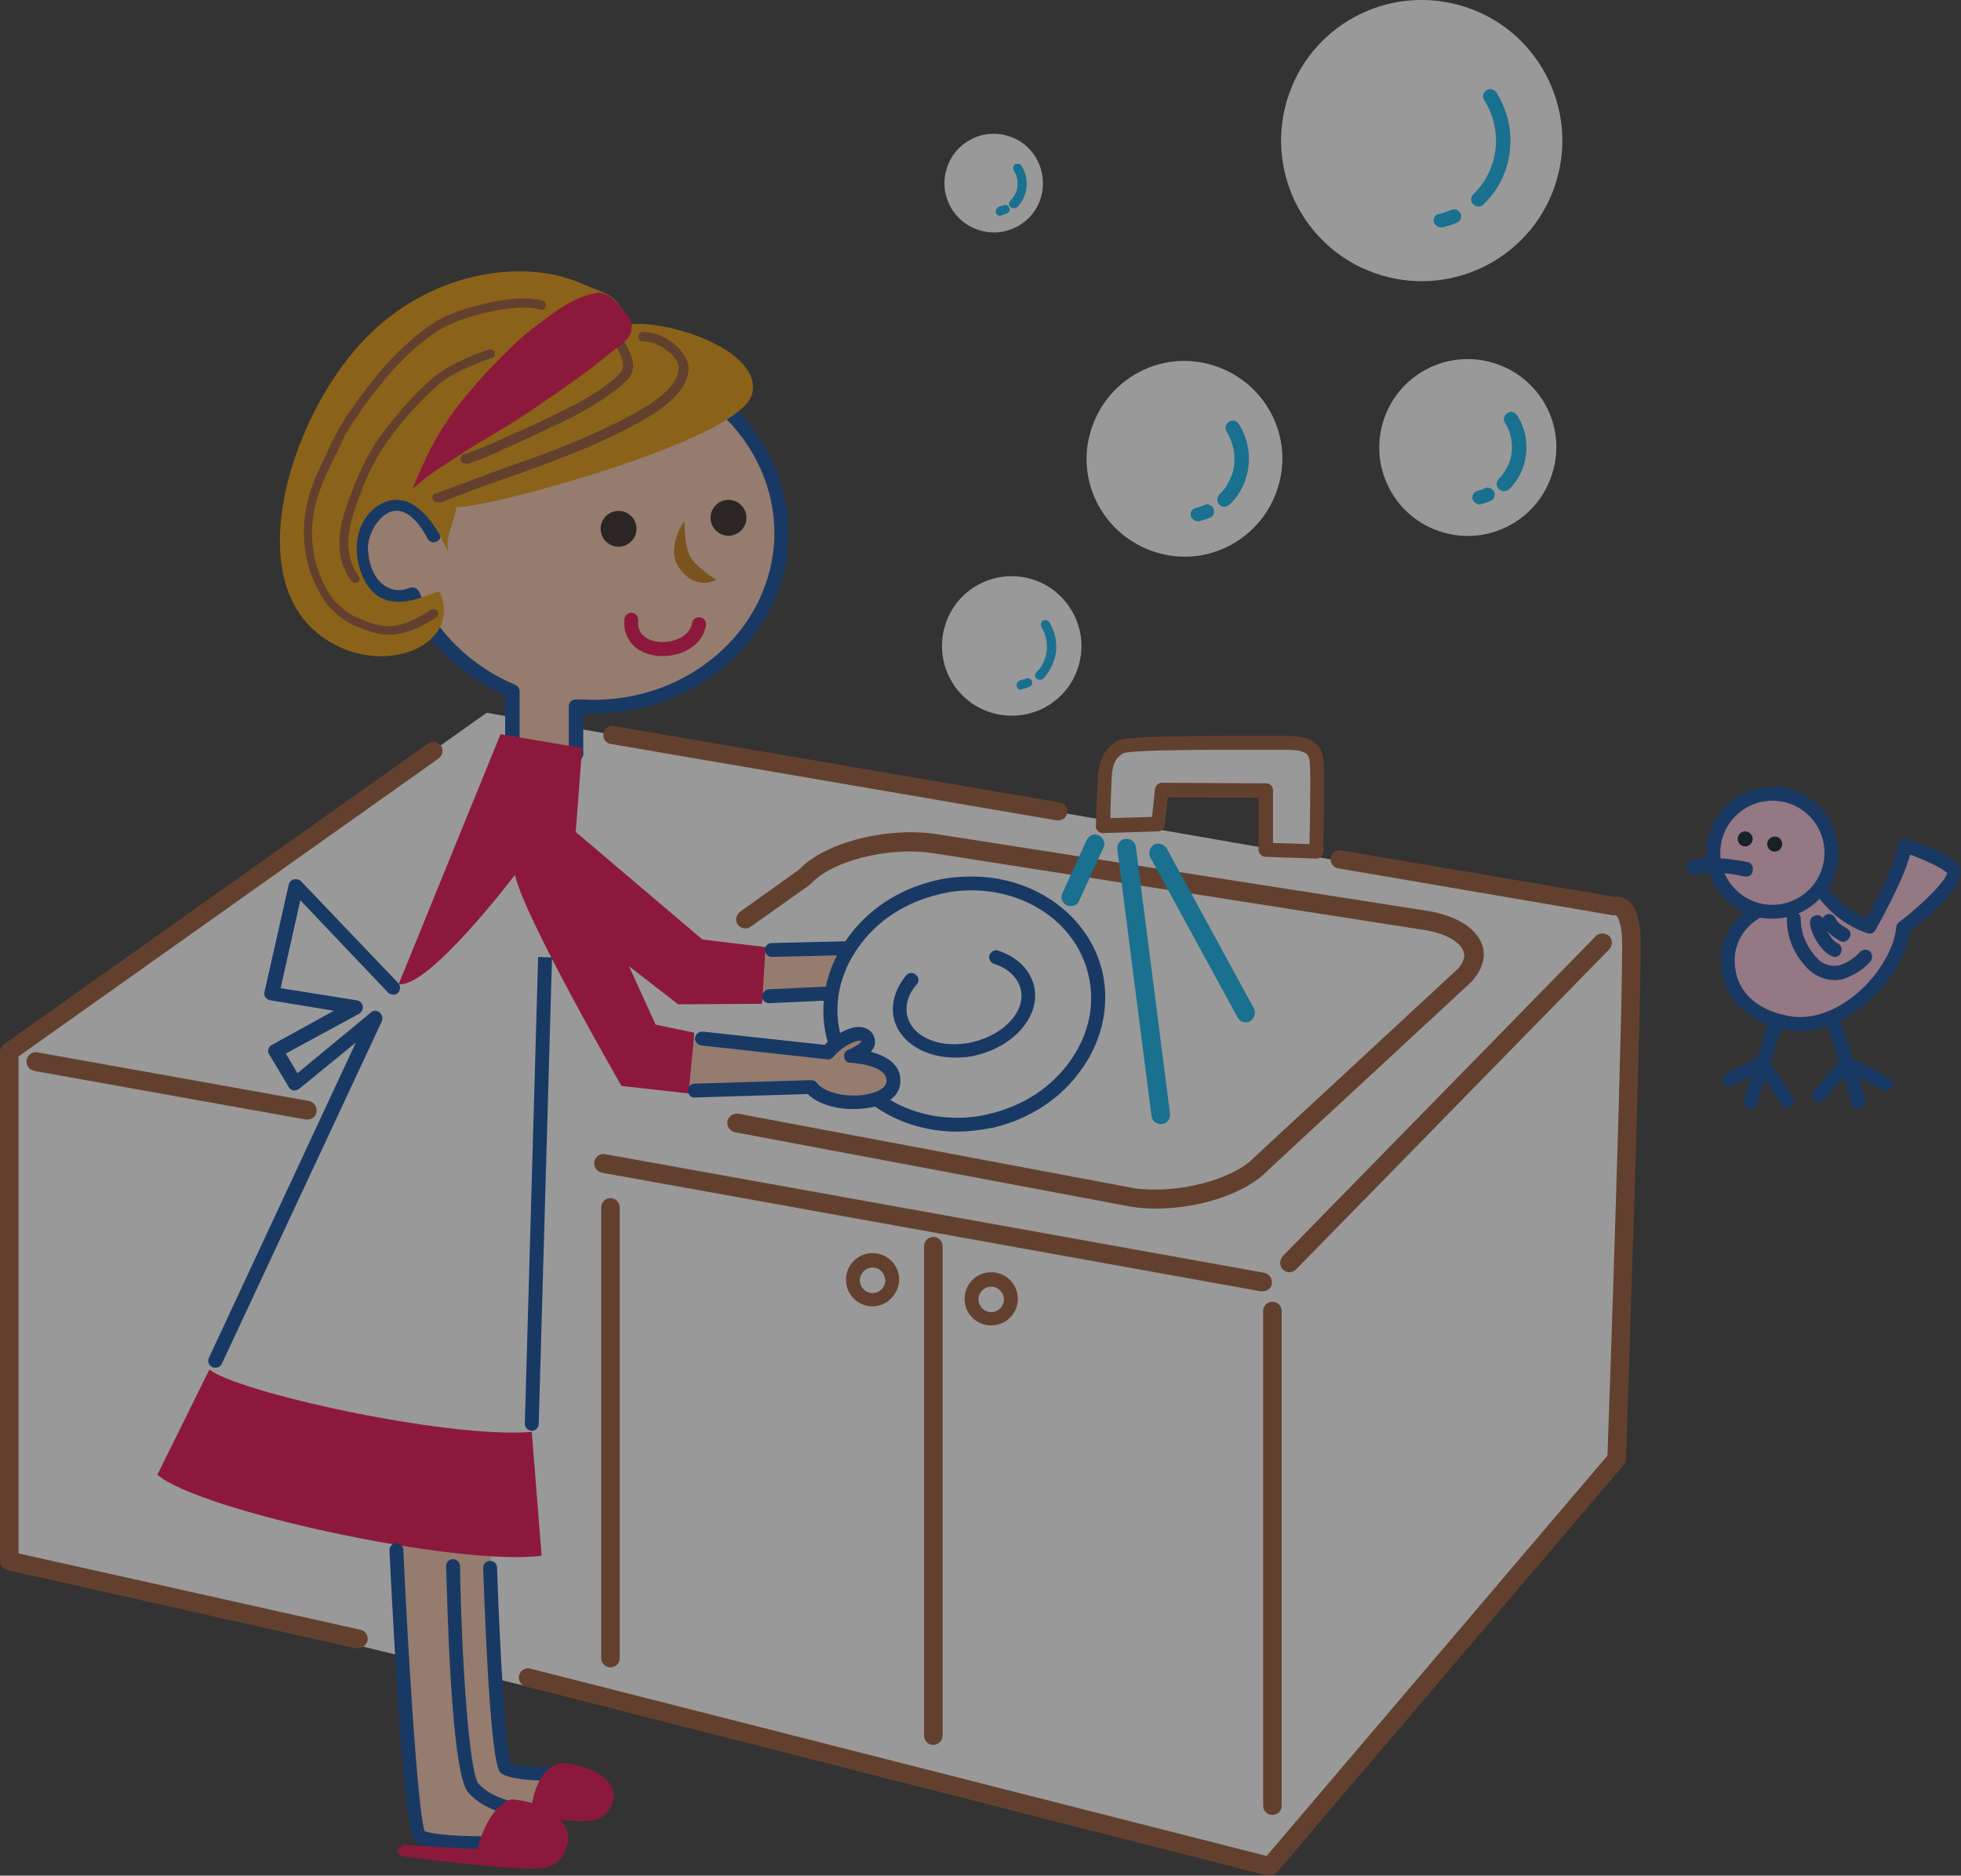 <?xml version="1.0" encoding="utf-8"?>
<!-- Generator: Adobe Illustrator 26.0.2, SVG Export Plug-In . SVG Version: 6.00 Build 0)  -->
<svg version="1.1" id="レイヤー_1" xmlns="http://www.w3.org/2000/svg" xmlns:xlink="http://www.w3.org/1999/xlink" x="0px"
	 y="0px" viewBox="0 0 338.9 324.2" style="enable-background:new 0 0 338.9 324.2;" xml:space="preserve">
<rect x="0" y="0" width="338.9" height="324.2" fill="#333333" stroke="none"/>
<style type="text/css">
	.st0{opacity:0.5;}
	.st1{fill:#004097;}
	.st2{fill:#F5BED6;}
	.st3{fill:#00101D;}
	.st4{fill:#FFFFFF;}
	.st5{fill:#F7C5AB;}
	.st6{fill:#E29200;}
	.st7{fill:#E50044;}
	.st8{fill:none;stroke:#D08021;stroke-width:0.4;stroke-linecap:round;stroke-linejoin:round;}
	.st9{fill:#C2740C;}
	.st10{fill:#231815;}
	.st11{fill:#934D2A;}
	.st12{fill:none;stroke:#934D2A;stroke-width:0.534;stroke-linecap:round;stroke-linejoin:round;}
	.st13{fill:#00AEEB;}
</style>
<g class="st0">
	<g>
		<path class="st1" d="M302.6,191.6c-0.1,0-0.2,0-0.4-0.1c-0.6-0.2-1-0.9-0.8-1.5l4.5-14.1c0.2-0.6,0.9-1,1.5-0.8
			c0.6,0.2,1,0.9,0.8,1.5l-4.5,14.1C303.6,191.3,303.1,191.6,302.6,191.6z"/>
		<path class="st1" d="M308.8,191.5c-0.4,0-0.8-0.2-1-0.6l-3.6-5.6l-4.7,2.3c-0.6,0.3-1.3,0.1-1.6-0.5c-0.3-0.6-0.1-1.3,0.5-1.6
			l5.7-2.8c0.5-0.3,1.2-0.1,1.5,0.4l4.2,6.5c0.4,0.6,0.2,1.3-0.4,1.7C309.2,191.5,309,191.5,308.8,191.5z"/>
		<path class="st1" d="M321.1,191.7c-0.6,0-1.1-0.5-1.2-1.1c-0.2-2-3.3-10.9-4.4-14.2c-0.2-0.6,0.1-1.3,0.7-1.5
			c0.6-0.2,1.3,0.1,1.5,0.7c0.4,1.2,4.3,12,4.6,14.7c0.1,0.7-0.4,1.3-1.1,1.3C321.2,191.7,321.2,191.7,321.1,191.7z"/>
		<path class="st1" d="M314.4,190.5c-0.3,0-0.6-0.1-0.8-0.3c-0.5-0.4-0.5-1.2-0.1-1.7l4.8-5.4c0.4-0.4,1-0.5,1.5-0.3l6.7,3.5
			c0.6,0.3,0.8,1,0.5,1.6c-0.3,0.6-1,0.8-1.6,0.5l-5.9-3.1l-4.2,4.7C315.1,190.3,314.7,190.5,314.4,190.5z"/>
		<g>
			<path class="st2" d="M329.2,146.1c-0.4,4.1-6.2,14.1-6.2,14.1c-1.5-0.5-5.3-2-8.7-6.8l-6,1l-0.1,2c-5.4,0.2-9.9,4.6-9.7,10
				c0.3,8.4,8.8,10.1,9,10.2c10.3,2.9,20.7-8.4,21.3-16.1c0,0,9-6.8,8.8-9.7C337.6,149,329.2,146.1,329.2,146.1z"/>
			<path class="st1" d="M311,178.2C311,178.2,311,178.2,311,178.2c-1.3,0-2.5-0.2-3.7-0.5c-4.4-1-9.6-4.6-9.9-11.3
				c-0.2-5.6,4.1-10.4,9.7-11.2l0-0.9c0-0.6,0.4-1,1-1.1l6-1c0.5-0.1,0.9,0.1,1.2,0.5c2,2.9,4.4,4.9,7.2,6c1.8-3.2,5.2-9.8,5.5-12.7
				c0-0.4,0.2-0.7,0.5-0.9c0.3-0.2,0.7-0.2,1-0.1c9.2,3.2,9.3,5,9.3,5.7c0.2,3.1-6.3,8.4-8.8,10.4C329,168.7,320.1,178.2,311,178.2z
				 M309.5,155.3l0,1c0,0.6-0.5,1.1-1.2,1.2c-4.9,0.2-8.7,4.1-8.5,8.8c0.2,6.9,6.7,8.7,8,9c1.1,0.3,2.1,0.5,3.2,0.5
				c8.6,0,16.2-9.4,16.7-15.5c0-0.3,0.2-0.7,0.5-0.9c4.3-3.3,8.1-7.2,8.3-8.5c-0.6-0.7-3.3-2-6.4-3.2c-1.2,4.7-5.8,12.7-6,13.1
				c-0.3,0.5-0.9,0.7-1.4,0.5c-4.2-1.4-7.1-4.3-8.8-6.7L309.5,155.3z"/>
		</g>
		<g>
			<path class="st2" d="M316.5,147.4c0,5.6-4.6,10.2-10.2,10.2c-5.6,0-10.2-4.6-10.2-10.2c0-5.6,4.6-10.2,10.2-10.2
				C311.9,137.2,316.5,141.8,316.5,147.4z"/>
			<path class="st1" d="M306.3,158.8c-6.3,0-11.4-5.1-11.4-11.4c0-6.3,5.1-11.4,11.4-11.4c6.3,0,11.4,5.1,11.4,11.4
				C317.7,153.7,312.6,158.8,306.3,158.8z M306.3,138.4c-4.9,0-9,4-9,9c0,4.9,4,9,9,9c4.9,0,9-4,9-9
				C315.3,142.4,311.3,138.4,306.3,138.4z"/>
		</g>
		<path class="st3" d="M302.9,145c0,0.7-0.6,1.3-1.3,1.3c-0.7,0-1.3-0.6-1.3-1.3c0-0.7,0.6-1.3,1.3-1.3
			C302.3,143.7,302.9,144.3,302.9,145z"/>
		<path class="st3" d="M308,145.9c0,0.7-0.6,1.3-1.3,1.3s-1.3-0.6-1.3-1.3c0-0.7,0.6-1.3,1.3-1.3S308,145.1,308,145.9z"/>
		<g>
			<path class="st3" d="M292.7,150c2.8-0.7,6.3-0.2,9.1,0.4"/>
			<path class="st1" d="M301.8,151.5c-0.1,0-0.2,0-0.3,0c-3.7-0.8-6.5-0.9-8.5-0.4c-0.6,0.2-1.3-0.2-1.5-0.9
				c-0.2-0.6,0.2-1.3,0.9-1.5c2.4-0.6,5.6-0.5,9.6,0.3c0.6,0.1,1.1,0.8,0.9,1.4C302.9,151.1,302.4,151.5,301.8,151.5z"/>
		</g>
		<path class="st1" d="M317.1,169.4c-1.6,0-3.1-0.6-4.3-1.6c-1.2-1.1-4-4.1-4-9c0-0.7,0.5-1.2,1.2-1.2c0.7,0,1.2,0.5,1.2,1.2
			c0,4,2.5,6.5,3.2,7.2c1,0.9,2.7,1.2,3.9,0.7c1.2-0.4,2.5-1.4,3.1-2.1c0.4-0.5,1.2-0.6,1.7-0.2c0.5,0.4,0.6,1.2,0.2,1.7
			c-1,1.3-2.8,2.4-4.2,2.9C318.6,169.3,317.8,169.4,317.1,169.4z"/>
		<path class="st1" d="M317.1,165.4c-0.1,0-0.3,0-0.4-0.1c-2-0.7-3.8-4-3.9-5.8c0-0.7,0.4-1.2,1.1-1.3c0.7-0.1,1.2,0.4,1.3,1.1
			c0.1,1.2,1.5,3.4,2.3,3.7c0.6,0.2,0.9,0.9,0.7,1.5C318.1,165.1,317.6,165.4,317.1,165.4z"/>
		<path class="st1" d="M318.5,162.8c-0.2,0-0.4-0.1-0.6-0.2c-1.5-0.9-2.5-1.8-2.9-2.9c-0.3-0.6,0-1.3,0.6-1.6c0.6-0.3,1.3,0,1.6,0.6
			c0.2,0.6,0.9,1.2,2,1.8c0.6,0.3,0.8,1.1,0.4,1.6C319.3,162.6,318.9,162.8,318.5,162.8z"/>
	</g>
	<polygon class="st4" points="84.1,123.2 1.6,181.8 1.6,269.8 219.5,322.6 279.4,252.2 281.5,157.5 	"/>
	<path class="st5" d="M68,265.2l16.8,2.3c0,0,0.9,35.9,2.2,37.4c1.3,1.5,8,1.8,8,1.8l-1.3,6.6l-9.4,6.2c0,0-9.2-0.2-11.4-1.8
		C70.6,316.1,68,265.2,68,265.2z"/>
	<rect x="131.1" y="164.1" class="st5" width="13.8" height="8"/>
	<g>
		<path class="st4" d="M189.3,168.2c2.6,11.1-5.4,22.5-17.9,25.5c-12.5,3-24.8-3.7-27.4-14.8c-2.6-11.1,5.4-22.5,17.9-25.5
			C174.4,150.4,186.7,157.1,189.3,168.2z"/>
		<path class="st1" d="M165.4,195.6c-11,0-20.3-6.8-22.6-16.4c-1.3-5.7-0.1-11.7,3.5-16.8c3.5-5.1,9-8.7,15.3-10.2
			c2.1-0.5,4.2-0.7,6.3-0.7c11,0,20.3,6.8,22.6,16.4c1.3,5.7,0.1,11.7-3.5,16.8c-3.5,5.1-9,8.7-15.3,10.2
			C169.6,195.3,167.5,195.6,165.4,195.6z M167.9,153.9c-1.9,0-3.8,0.2-5.7,0.7c-5.8,1.4-10.7,4.6-13.9,9.2
			c-3.2,4.5-4.3,9.8-3.1,14.8c2,8.6,10.3,14.6,20.2,14.6c1.9,0,3.8-0.2,5.7-0.7c5.8-1.4,10.7-4.6,13.9-9.2c3.2-4.5,4.3-9.8,3.1-14.8
			C186.1,159.9,177.8,153.9,167.9,153.9z"/>
	</g>
	<path class="st5" d="M118.1,188.6l21.1-0.6c3.1,3.9,15.1,3.5,14.9-1.3c-0.1-4-7.7-4.2-7.7-4.2s4.4-1.6,2.8-3.4
		c-1.4-1.5-5.4,0.9-7,2.7l-22.8-2.4"/>
	<path class="st5" d="M103.5,61.7C86.4,60.8,71.7,72,69.3,87.2c-0.1,0-0.2,0-0.3,0c-3.7,0-6.6,3.6-6.6,8c0,4.4,3,8,6.6,8
		c0.8,0,1.5-0.2,2.2-0.5c3.1,7.4,9.4,13.5,17.3,16.8v12.8h10.9v-10.2c0.3,0,0.6,0.1,0.9,0.1c18.2,1,33.7-11.8,34.6-28.4
		C135.7,77,121.7,62.7,103.5,61.7z"/>
	<path class="st1" d="M99.4,131.8H88.5c-0.7,0-1.2-0.5-1.2-1.2v-10.4c-7.4-3.3-13.5-9.1-16.8-16.1c-0.5,0.1-1.1,0.2-1.6,0.2
		c-4.4,0-7.4-3.6-7.8-9.1c-0.2-3.4,2.2-8.1,5.9-9.1c1.9-0.5,5.5-0.5,9,5.9c0.3,0.6,0.1,1.3-0.5,1.6c-0.6,0.3-1.3,0.1-1.6-0.5
		c-1.9-3.6-4.1-5.3-6.2-4.7c-2.4,0.7-4.3,4.2-4.1,6.7c0.3,4.2,2.4,6.9,5.4,6.9c0.6,0,1.1-0.1,1.8-0.4c0.3-0.1,0.6-0.1,0.9,0
		c0.3,0.1,0.5,0.4,0.7,0.6c3,7.1,9.1,13,16.7,16.2c0.4,0.2,0.7,0.6,0.7,1.1v9.9h8.5v-7.3c0-0.3,0.1-0.7,0.4-0.9
		c0.2-0.2,0.6-0.3,0.9-0.3l0.4,0c0.2,0,0.3,0,0.5,0c8.5,0.5,16.6-2.1,22.9-7.3c6.3-5.2,9.9-12.3,10.4-20c0.4-7.7-2.5-15.2-8.1-21
		c-0.5-0.5-0.5-1.2,0-1.7c0.5-0.5,1.2-0.5,1.7,0c6.1,6.3,9.2,14.4,8.8,22.8c-0.5,8.4-4.4,16.1-11.2,21.7c-6.7,5.5-15.2,8.3-24.2,7.9
		v7.2C100.6,131.3,100,131.8,99.4,131.8z"/>
	<path class="st6" d="M108.5,56.1c-1.4-5.3-3.9-5.3-8-7.1c-10.3-4.6-28.6-2.2-40.4,13c-10.9,14-17.2,37.6-5.3,47.4
		c10.2,8.4,25.4,2.5,21.2-7c-0.4-0.9-9.6,5.7-13.3-2.7C59,91,65.8,84.3,71,87c4.5,2.5,6.4,8.9,6.4,8.1c-0.3-2.8,0.8-3.8,1.5-7.5
		c2.5,0.9,49.4-11.3,51.1-19.6C131.7,60.4,115,55.1,108.5,56.1z"/>
	<path class="st7" d="M114.5,113.4c-0.4,0-0.9,0-1.3-0.1c-3.5-0.5-5.6-3-5.3-6.3c0.1-0.7,0.7-1.1,1.3-1.1c0.7,0.1,1.1,0.7,1.1,1.3
		c-0.3,2.9,2.2,3.5,3.2,3.7c2.6,0.4,5.7-0.8,6.1-3.2c0.1-0.7,0.7-1.1,1.4-1c0.7,0.1,1.1,0.8,1,1.4
		C121.4,111.6,117.9,113.4,114.5,113.4z"/>
	<path class="st8" d="M122.4,100.4"/>
	<path class="st8" d="M118.4,91.2"/>
	<path class="st9" d="M117.4,98.2c3,4.1,6.4,2,6.4,2s-3.2-1.9-4.4-3.8c-1.2-1.9-1.1-6.4-1.1-6.4S114.9,94.7,117.4,98.2z"/>
	<path class="st10" d="M110,91.4c0,1.7-1.4,3.1-3.1,3.1s-3.1-1.4-3.1-3.1c0-1.7,1.4-3.1,3.1-3.1S110,89.7,110,91.4z"/>
	<path class="st10" d="M129,89.5c0,1.7-1.4,3.1-3.1,3.1c-1.7,0-3.1-1.4-3.1-3.1c0-1.7,1.4-3.1,3.1-3.1C127.6,86.4,129,87.8,129,89.5
		z"/>
	<path class="st11" d="M75.5,86.8c-0.3,0-0.6-0.2-0.7-0.5c-0.2-0.4,0-0.9,0.5-1c2.7-1,7.6-2.8,11.6-4.3c1.9-0.7,3.6-1.3,4.8-1.7
		c6.3-2.3,11.3-4.3,17.5-7.6c2-1.1,8.1-4.4,8.1-8.1c0-0.8-0.5-1.7-1.4-2.5c-1.4-1.3-3.3-2.2-4.8-2.1c-0.4,0-0.8-0.3-0.8-0.8
		c0-0.4,0.3-0.8,0.8-0.8c1.9-0.1,4.3,0.9,6,2.6c1.2,1.2,1.9,2.5,1.9,3.7c-0.1,4.2-5.1,7.4-8.9,9.5c-6.3,3.4-11.5,5.4-17.7,7.7
		c-1.2,0.4-2.9,1.1-4.8,1.7c-4,1.4-8.9,3.2-11.5,4.3C75.7,86.8,75.6,86.8,75.5,86.8z"/>
	<path class="st11" d="M80.4,80.1c-0.4,0-0.7-0.2-0.8-0.6c-0.1-0.4,0.1-0.9,0.6-1c1.8-0.5,3.7-1.4,5.6-2.2c0.7-0.3,1.5-0.7,2.2-1
		c2.2-0.9,7.4-3.3,11.4-5.4c2.9-1.5,6.3-3.8,7.6-5.2c1.2-1.2,0.7-2.6-0.4-4.6c-0.5-0.9-1-1.9-1.2-2.8c-0.1-0.4,0.2-0.9,0.6-1
		c0.4-0.1,0.9,0.2,1,0.6c0.2,0.8,0.6,1.6,1.1,2.5c1,1.9,2.3,4.4,0.1,6.5c-1.5,1.5-5,3.9-8,5.5c-4,2.1-9.3,4.5-11.5,5.5
		c-0.7,0.3-1.5,0.6-2.2,1c-2,0.9-4,1.8-5.9,2.3C80.5,80.1,80.4,80.1,80.4,80.1z"/>
	<path class="st11" d="M61.4,100.8c-0.2,0-0.5-0.1-0.6-0.3c-3.6-4.8-2-10.3-0.2-15c1.8-4.7,3.5-8.4,7.3-12.9
		c2.7-3.3,4.8-5.5,7.2-7.5c2.8-2.3,7.5-4.1,9.4-4.7c0.4-0.1,0.9,0.1,1,0.5c0.1,0.4-0.1,0.9-0.5,1c0,0-0.1,0-0.1,0
		c-1.4,0.5-6.3,2.2-8.9,4.4c-2.3,2-4.4,4.1-7,7.3c-3.6,4.4-5.3,7.8-7,12.5c-1.6,4.3-3.1,9.3,0,13.5c0.3,0.4,0.2,0.9-0.2,1.1
		C61.7,100.7,61.5,100.8,61.4,100.8z"/>
	<path class="st11" d="M67.3,109.7c-0.2,0-0.5,0-0.7,0c-1.9-0.2-3.1-0.7-4.7-1.3l-0.7-0.3c-2.3-0.9-4.7-3.6-4.8-3.8
		c-1.8-2.6-2.9-5.3-3.5-8.1c-0.6-3.5-0.5-6.7,0.4-10.1c0.7-2.8,2.3-5.9,3.6-8.7c0.4-0.8,0.7-1.5,1.1-2.2c1-2.2,4-6.4,6.4-9.4
		c2-2.6,6.2-7.3,11.2-10.4c3.4-2,13.4-4.9,18.2-3.4c0.4,0.1,0.7,0.6,0.5,1c-0.1,0.4-0.6,0.7-1,0.5c-4.4-1.3-13.9,1.4-17,3.3
		c-4.8,2.9-8.8,7.5-10.8,10c-2.3,2.9-5.2,7-6.2,9.1c-0.3,0.7-0.7,1.5-1.1,2.3c-1.3,2.7-2.8,5.7-3.5,8.4c-0.9,3.2-1,6.2-0.4,9.4
		c0.5,2.6,1.5,5.1,3.2,7.5c0.2,0.3,2.3,2.5,4.1,3.2l0.7,0.3c1.5,0.6,2.5,1,4.3,1.2c1.5,0.2,3.3-0.4,4.5-0.9c1.1-0.5,2.6-1.4,3.4-1.9
		c0.4-0.2,0.9-0.1,1.1,0.2c0.2,0.4,0.1,0.9-0.2,1.1c-0.9,0.6-2.4,1.5-3.6,2C70.4,109.3,68.7,109.7,67.3,109.7z"/>
	<path class="st7" d="M71.4,84.3c2.1-5.2,3.9-9,7.4-13.7c4.2-5.5,10.6-12,14.4-14.7c2.7-1.9,5.2-4.1,8.8-5c1.5-0.4,2.9-1.1,6.3,3.4
		c2,2.7,0.2,4.5-1.5,5.7c-1.5,1.1-2.8,2.2-4.3,3.4c-3.6,2.7-7.3,5.2-10.9,7.7c-4.1,2.8-8.6,5.1-12.7,7.9c-3.1,2-4.8,3-7.6,5.5"/>
	<path class="st7" d="M86.5,126.9l14.1,2.4l-1.1,14.5l21.9,18.6l10.9,1.3l-0.6,9.8l-14.5,0.1l-8.5-6.6l4.6,10.1l6.7,1.4l-1,10.5
		l-11.6-1.3c0,0-17-29.5-18.4-36.5c0,0-14.9,19.7-20.1,18.9L86.5,126.9z"/>
	<path class="st1" d="M91.9,247.3C91.9,247.3,91.9,247.3,91.9,247.3c-0.7,0-1.2-0.6-1.2-1.2c0.2-7.1,2.3-80.7,2.3-80.7l2.4,0.1
		c0,0-2.1,73.5-2.3,80.7C93.1,246.8,92.5,247.3,91.9,247.3z"/>
	<path class="st1" d="M37.2,236.4c-0.2,0-0.3,0-0.5-0.1c-0.6-0.3-0.9-1-0.6-1.6l25.4-54.5l-9.8,8c-0.3,0.2-0.6,0.3-1,0.3
		c-0.3-0.1-0.6-0.3-0.8-0.6l-3.4-5.7c-0.2-0.3-0.2-0.6-0.1-0.9c0.1-0.3,0.3-0.6,0.6-0.7l10.7-5.9l-11-1.8c-0.3-0.1-0.6-0.2-0.8-0.5
		c-0.2-0.3-0.3-0.6-0.2-0.9l4.2-18.6c0.1-0.4,0.4-0.8,0.9-0.9c0.4-0.1,0.9,0,1.2,0.3l16.8,17.6c0.5,0.5,0.4,1.2,0,1.7
		c-0.5,0.5-1.2,0.4-1.7,0l-15.2-16l-3.4,15.2l13.2,2.1c0.5,0.1,0.9,0.5,1,1c0.1,0.5-0.2,1-0.6,1.3l-12.7,6.9l2,3.4L64.1,175
		c0.4-0.4,1.1-0.4,1.5,0c0.4,0.3,0.6,0.9,0.4,1.5l-27.7,59.3C38.1,236.2,37.7,236.4,37.2,236.4z"/>
	<path class="st7" d="M36.2,236.7l-9,18.2c7.3,6.3,52,15.9,66.4,14l-1.7-21.4C77,248.7,40.6,240.5,36.2,236.7z"/>
	<path class="st1" d="M133.4,165.4c-0.6,0-1.2-0.5-1.2-1.2c0-0.7,0.5-1.2,1.2-1.2l12.7-0.3c0.7,0,1.2,0.5,1.2,1.2
		c0,0.7-0.5,1.2-1.2,1.2L133.4,165.4C133.4,165.4,133.4,165.4,133.4,165.4z"/>
	<path class="st1" d="M132.9,173.4c-0.6,0-1.2-0.5-1.2-1.1c0-0.7,0.5-1.2,1.1-1.3l10.8-0.5c0.6-0.1,1.2,0.5,1.3,1.1
		c0,0.7-0.5,1.2-1.1,1.3L132.9,173.4C132.9,173.4,132.9,173.4,132.9,173.4z"/>
	<path class="st1" d="M165.1,182.8c-5.2,0-9.6-2.6-10.6-6.7c-0.6-2.5,0.2-5.2,2.1-7.5c0.4-0.5,1.2-0.6,1.7-0.1
		c0.5,0.4,0.6,1.2,0.1,1.7c-1.5,1.7-2,3.6-1.6,5.4c0.9,3.8,6,5.8,11.4,4.5c5.4-1.3,9.1-5.4,8.2-9.1c-0.5-2-2.1-3.6-4.6-4.4
		c-0.6-0.2-1-0.9-0.8-1.5c0.2-0.6,0.9-1,1.5-0.8c3.3,1.1,5.5,3.3,6.2,6.1c1.2,5.1-3.3,10.4-10,12
		C167.6,182.7,166.3,182.8,165.1,182.8z"/>
	<path class="st1" d="M147.4,191.7c-3,0-6.1-0.9-7.8-2.6l-19.5,0.6c-0.7,0.1-1.2-0.5-1.2-1.2c0-0.7,0.5-1.2,1.2-1.2l20.1-0.6
		c0.4,0,0.8,0.2,1,0.5c1.5,2,6.6,2.8,9.9,1.6c1-0.3,2.2-1,2.1-2.1c-0.1-2.7-6.1-3-6.2-3c-0.6,0-1.1-0.4-1.1-1
		c-0.1-0.6,0.2-1.1,0.8-1.3c1-0.4,2.1-1.1,2.2-1.5c-0.1,0-0.3,0-0.4,0c-1.2,0-3.5,1.5-4.5,2.8c-0.3,0.3-0.7,0.5-1.1,0.4l-21.7-2.4
		c-0.7-0.1-1.1-0.7-1.1-1.3c0.1-0.7,0.7-1.1,1.3-1.1l21.1,2.3c1.4-1.4,3.9-3.1,5.9-3.1c1.1,0,1.8,0.5,2.2,0.9
		c0.5,0.6,0.7,1.4,0.6,2.1c-0.1,0.5-0.4,0.9-0.7,1.3c2.6,0.7,5.1,2.1,5.1,4.9c0.1,2-1.3,3.6-3.8,4.4
		C150.5,191.5,148.9,191.7,147.4,191.7z"/>
	<path class="st1" d="M83.7,319.9c-10.4,0-11.5-1.2-12-1.6c-1.8-1.8-3.5-32.3-4.4-50.3c0-0.7,0.5-1.2,1.1-1.3c0.7,0,1.2,0.5,1.3,1.1
		c0.8,17.4,2.5,45.7,3.7,48.7c0.6,0.3,3.5,0.9,10.7,0.9l0.2,1.2v1.2C84.1,319.9,83.9,319.9,83.7,319.9z"/>
	<path class="st1" d="M89.8,313.9C89.8,313.9,89.7,313.9,89.8,313.9c-0.3,0-5.8-0.5-8.9-4.1c-3-3.4-3.6-33.2-3.8-39.1
		c0-0.7,0.5-1.2,1.2-1.2c0.6,0,1.2,0.5,1.2,1.2c0.3,17,1.6,35.7,3.2,37.6c2.5,2.8,7.1,3.3,7.2,3.3c0.7,0.1,1.2,0.6,1.1,1.3
		C91,313.4,90.4,313.9,89.8,313.9z"/>
	<path class="st1" d="M95.4,307.8c-2.7,0-7.3-0.2-8.8-1.3c-0.5-0.4-1.9-1.5-3.1-35.5c0-0.7,0.5-1.2,1.2-1.2c0.7,0,1.2,0.5,1.2,1.2
		c0.5,14.8,1.5,31.4,2.3,33.8c0.9,0.4,4.5,0.8,8,0.7c0,0,0,0,0,0c0.7,0,1.2,0.5,1.2,1.2c0,0.7-0.5,1.2-1.2,1.2
		C96.1,307.8,95.8,307.8,95.4,307.8z"/>
	<path class="st7" d="M88.4,311c-4.4,1.5-5.9,8.6-5.9,9c0,0.4,0-0.4,0-0.4l-12.7-0.7c-2.7,1.3,0.1,2,0.1,2s20,2.6,23.5,2
		c0,0,3.5,0.2,4.6-3.9C99.2,314.9,94.5,311.5,88.4,311z"/>
	<path class="st7" d="M97.1,304.7c-4.8,0.9-5.3,8-5.3,8.4c0,0.4,6.8,2.1,9.9,1.6c0,0,3.1,0.2,4.2-3.3
		C106.9,308,102.6,305.1,97.1,304.7z"/>
	<path class="st11" d="M182.9,141.8c-0.1,0-0.2,0-0.3,0l-77-13.2c-0.9-0.1-1.5-1-1.3-1.8c0.1-0.9,1-1.5,1.8-1.3l77,13.2
		c0.9,0.1,1.5,1,1.3,1.8C184.4,141.2,183.7,141.8,182.9,141.8z"/>
	<path class="st11" d="M219.5,324.2c-0.1,0-0.3,0-0.4,0L90.9,291.5c-0.9-0.2-1.4-1.1-1.2-1.9c0.2-0.9,1.1-1.4,1.9-1.2l127.3,32.4
		l58.9-69.2c0.3-7.4,2.9-84.3,2.5-89.8c-0.2-2.6-0.8-3.4-1-3.6c-0.2,0-0.4,0-0.6,0l-47.4-8.1c-0.9-0.1-1.5-1-1.3-1.8
		c0.1-0.9,1-1.5,1.8-1.3L279,155c0.6-0.1,1.4,0,2.1,0.5c1.4,0.9,2.2,2.9,2.4,6c0.4,5.9-2.4,87.2-2.5,90.7c0,0.4-0.1,0.7-0.4,1
		l-59.9,70.4C220.4,324,220,324.2,219.5,324.2z"/>
	<path class="st11" d="M61.9,284.9c-0.1,0-0.2,0-0.4,0L1.3,271.4c-0.7-0.2-1.3-0.8-1.3-1.6v-88c0-0.5,0.3-1,0.7-1.3l73.3-52
		c0.7-0.5,1.7-0.3,2.2,0.4c0.5,0.7,0.3,1.7-0.4,2.2L3.2,182.6v85.9l59.1,13.2c0.9,0.2,1.4,1,1.2,1.9
		C63.3,284.4,62.6,284.9,61.9,284.9z"/>
	<path class="st11" d="M105.5,288.2c-0.9,0-1.6-0.7-1.6-1.6v-77.9c0-0.9,0.7-1.6,1.6-1.6c0.9,0,1.6,0.7,1.6,1.6v77.9
		C107.1,287.5,106.4,288.2,105.5,288.2z"/>
	<path class="st11" d="M161.3,301.6c-0.9,0-1.6-0.7-1.6-1.6v-84.6c0-0.9,0.7-1.6,1.6-1.6c0.9,0,1.6,0.7,1.6,1.6V300
		C162.9,300.9,162.1,301.6,161.3,301.6z"/>
	<path class="st12" d="M219.5,224.6"/>
	<path class="st11" d="M219.9,313.7c-0.9,0-1.6-0.7-1.6-1.6v-85.5c0-0.9,0.7-1.6,1.6-1.6c0.9,0,1.6,0.7,1.6,1.6v85.5
		C221.5,313,220.8,313.7,219.9,313.7z"/>
	<path class="st11" d="M218.2,223.2c-0.1,0-0.2,0-0.3,0l-113.9-20.5c-0.9-0.2-1.4-1-1.3-1.9c0.2-0.9,1-1.5,1.9-1.3L218.5,220
		c0.9,0.2,1.4,1,1.3,1.9C219.7,222.7,219,223.2,218.2,223.2z"/>
	<path class="st11" d="M53.1,193.5c-0.1,0-0.2,0-0.3,0l-46.9-8.4c-0.9-0.2-1.4-1-1.3-1.9c0.2-0.9,1-1.5,1.9-1.3l46.9,8.4
		c0.9,0.2,1.4,1,1.3,1.9C54.6,193,53.9,193.5,53.1,193.5z"/>
	<path class="st11" d="M222.8,219.9c-0.4,0-0.8-0.2-1.1-0.5c-0.6-0.6-0.6-1.6,0-2.3l54.1-55.3c0.6-0.6,1.6-0.6,2.3,0
		c0.6,0.6,0.6,1.6,0,2.3L224,219.4C223.7,219.7,223.3,219.9,222.8,219.9z"/>
	<path class="st11" d="M199.7,208.9c-1.4,0-2.7-0.1-4.1-0.3L127,195.7c-0.9-0.2-1.4-1-1.3-1.9c0.2-0.9,1-1.4,1.9-1.3l68.5,12.9
		c7.5,1,16.9-1.5,20.6-5.3l35.2-32.6c1-1.1,1.4-2.2,1-3.1c-0.5-1.4-2.8-3.2-7.7-3.8l-84.4-13.2c-7.5-1-17,1.4-20.6,5.3
		c-0.1,0.1-0.2,0.1-0.2,0.2l-10.3,7.3c-0.7,0.5-1.7,0.3-2.2-0.4c-0.5-0.7-0.3-1.7,0.4-2.2l10.2-7.3c4.4-4.6,14.6-7.3,23.3-6.2
		l84.4,13.2c5.4,0.7,9.2,2.9,10.3,5.9c0.8,2.1,0.1,4.4-1.8,6.5l-35.2,32.6C215.3,206.3,207.3,208.9,199.7,208.9z"/>
	<g>
		<path class="st4" d="M218.7,146.9l8.8,0.3c0,0,0.3-12,0.1-14.8c-0.1-2.8-1.1-3.9-5.4-3.9c-4.3,0-27.2-0.3-28.6,0.7
			c-1.4,1-2.5,2-2.7,5.7c-0.1,3.8-0.3,7.8-0.3,7.8l9.5-0.3l0.6-5.9l18,0.1V146.9z"/>
		<path class="st11" d="M227.5,148.4C227.4,148.4,227.4,148.4,227.5,148.4l-8.8-0.3c-0.6,0-1.2-0.6-1.2-1.2v-9l-15.7-0.1l-0.5,4.8
			c-0.1,0.6-0.6,1.1-1.2,1.1l-9.5,0.3c-0.3,0-0.7-0.1-0.9-0.4c-0.2-0.2-0.4-0.6-0.3-0.9c0,0,0.1-4.1,0.3-7.8
			c0.2-4.2,1.5-5.5,3.2-6.7c0.5-0.4,1.4-1,19.2-1c2.9,0,5.5,0,7.5,0l2.6,0c4.7,0,6.5,1.4,6.6,5.1c0.1,2.8-0.1,14.4-0.1,14.9
			c0,0.3-0.1,0.6-0.4,0.8C228.1,148.3,227.8,148.4,227.5,148.4z M219.9,145.7l6.4,0.2c0.1-3.1,0.2-11.3,0.1-13.5
			c-0.1-1.8-0.1-2.8-4.2-2.8l-2.7,0c-2,0-4.6,0-7.5,0c-14.8,0-17.5,0.4-17.9,0.6c-1,0.7-1.9,1.3-2,4.7c-0.1,2.5-0.2,5-0.2,6.5
			l7.2-0.2l0.5-4.8c0.1-0.6,0.6-1.1,1.2-1.1c0,0,0,0,0,0l18,0.1c0.7,0,1.2,0.5,1.2,1.2V145.7z"/>
	</g>
	<path class="st11" d="M150.8,225.8c-2.5,0-4.6-2-4.6-4.6c0-2.5,2-4.6,4.6-4.6c2.5,0,4.6,2,4.6,4.6
		C155.3,223.7,153.3,225.8,150.8,225.8z M150.8,219.1c-1.2,0-2.2,1-2.2,2.2c0,1.2,1,2.2,2.2,2.2c1.2,0,2.2-1,2.2-2.2
		C152.9,220,152,219.1,150.8,219.1z"/>
	<path class="st11" d="M171.3,229.1c-2.5,0-4.6-2-4.6-4.6c0-2.5,2-4.6,4.6-4.6c2.5,0,4.6,2,4.6,4.6
		C175.9,227.1,173.8,229.1,171.3,229.1z M171.3,222.4c-1.2,0-2.2,1-2.2,2.2c0,1.2,1,2.2,2.2,2.2c1.2,0,2.2-1,2.2-2.2
		C173.5,223.4,172.5,222.4,171.3,222.4z"/>
	<path class="st13" d="M200.6,194.3c-0.8,0-1.5-0.6-1.6-1.4l-5.9-46.1c-0.1-0.9,0.5-1.7,1.4-1.8c0.9-0.1,1.7,0.5,1.8,1.4l5.9,46.1
		c0.1,0.9-0.5,1.7-1.4,1.8C200.8,194.3,200.7,194.3,200.6,194.3z"/>
	<path class="st13" d="M215.3,176.7c-0.6,0-1.1-0.3-1.4-0.8l-15.1-27.7c-0.4-0.8-0.1-1.7,0.6-2.2c0.8-0.4,1.7-0.1,2.2,0.6l15.1,27.7
		c0.4,0.8,0.1,1.7-0.6,2.2C215.8,176.7,215.6,176.7,215.3,176.7z"/>
	<path class="st13" d="M185.1,156.6c-0.2,0-0.4,0-0.7-0.1c-0.8-0.4-1.2-1.3-0.8-2.1l4.2-9.2c0.4-0.8,1.3-1.2,2.1-0.8
		c0.8,0.4,1.2,1.3,0.8,2.1l-4.2,9.2C186.3,156.3,185.7,156.6,185.1,156.6z"/>
	<g>
		<path class="st4" d="M269,31.2c-3.8,12.9-17.4,20.2-30.2,16.4c-12.9-3.8-20.2-17.4-16.4-30.2C226.2,4.5,239.7-2.8,252.6,1
			C265.5,4.8,272.8,18.4,269,31.2z"/>
		<path class="st13" d="M249,39.3c-0.5,0-1-0.4-1.2-0.9c-0.2-0.6,0.2-1.3,0.9-1.4c0.7-0.2,1.4-0.4,2.1-0.7c0.6-0.3,1.3,0,1.6,0.6
			c0.3,0.6,0,1.3-0.6,1.6c-0.8,0.3-1.6,0.6-2.5,0.8C249.1,39.3,249,39.3,249,39.3z"/>
		<path class="st13" d="M255.5,35.7c-0.3,0-0.6-0.1-0.9-0.4c-0.5-0.5-0.5-1.2,0-1.7c1.6-1.5,2.8-3.5,3.4-5.6
			c1.1-3.6,0.5-7.5-1.5-10.7c-0.4-0.6-0.2-1.3,0.4-1.7c0.6-0.4,1.3-0.2,1.7,0.4c2.4,3.8,3.1,8.4,1.8,12.7c-0.7,2.5-2.1,4.8-4,6.6
			C256.2,35.6,255.9,35.7,255.5,35.7z"/>
	</g>
	<g>
		<path class="st4" d="M268.3,81.7c-2.4,8.1-10.9,12.7-19,10.3c-8.1-2.4-12.7-10.9-10.3-19c2.4-8.1,10.9-12.7,19-10.3
			C266.1,65.1,270.8,73.6,268.3,81.7z"/>
		<path class="st13" d="M255.7,87.2c-0.5,0-1-0.4-1.2-0.9c-0.2-0.6,0.2-1.3,0.9-1.5c0.4-0.1,0.9-0.2,1.2-0.4c0.6-0.3,1.3,0,1.6,0.6
			c0.3,0.6,0,1.3-0.6,1.6c-0.5,0.2-1,0.4-1.6,0.5C255.9,87.2,255.8,87.2,255.7,87.2z"/>
		<path class="st13" d="M259.9,84.9c-0.3,0-0.6-0.1-0.9-0.4c-0.5-0.5-0.4-1.2,0-1.7c0.9-0.9,1.6-2.1,2-3.3c0.6-2.2,0.3-4.5-0.9-6.4
			c-0.4-0.6-0.2-1.3,0.4-1.7c0.6-0.4,1.3-0.2,1.7,0.4c1.6,2.5,2,5.5,1.2,8.4c-0.5,1.7-1.4,3.2-2.6,4.4
			C260.5,84.8,260.2,84.9,259.9,84.9z"/>
	</g>
	<path class="st4" d="M220.9,84.1c-2.7,9-12.1,14.1-21,11.4c-9-2.7-14.1-12.1-11.4-21c2.7-9,12.1-14.1,21-11.4
		C218.5,65.8,223.6,75.2,220.9,84.1z"/>
	<path class="st13" d="M207,90.1c-0.5,0-1-0.4-1.2-0.9c-0.2-0.6,0.2-1.3,0.9-1.4c0.5-0.1,0.9-0.3,1.4-0.5c0.6-0.3,1.3,0,1.6,0.6
		c0.3,0.6,0,1.3-0.6,1.6c-0.6,0.2-1.2,0.4-1.8,0.6C207.2,90.1,207.1,90.1,207,90.1z"/>
	<path class="st13" d="M211.6,87.6c-0.3,0-0.6-0.1-0.9-0.4c-0.5-0.5-0.4-1.2,0-1.7c1.1-1,1.8-2.3,2.3-3.7c0.7-2.4,0.3-5-1-7.2
		c-0.4-0.6-0.2-1.3,0.4-1.7c0.6-0.4,1.3-0.2,1.7,0.4c1.7,2.7,2.2,6,1.3,9.1c-0.5,1.8-1.5,3.5-2.9,4.8
		C212.2,87.5,211.9,87.6,211.6,87.6z"/>
	<path class="st4" d="M186.4,115.1c-1.9,6.4-8.6,10-15,8.1c-6.4-1.9-10-8.6-8.1-15c1.9-6.4,8.6-10,15-8.1
		C184.6,102,188.3,108.7,186.4,115.1z"/>
	<path class="st13" d="M176.5,119.2c-0.4,0-0.7-0.2-0.8-0.6c-0.1-0.4,0.2-0.9,0.6-1c0.3-0.1,0.7-0.2,1-0.3c0.4-0.2,0.9,0,1,0.4
		c0.2,0.4,0,0.9-0.4,1c-0.4,0.2-0.8,0.3-1.2,0.4C176.6,119.2,176.5,119.2,176.5,119.2z"/>
	<path class="st13" d="M179.7,117.5c-0.2,0-0.4-0.1-0.6-0.2c-0.3-0.3-0.3-0.8,0-1.1c0.8-0.7,1.3-1.7,1.6-2.7
		c0.5-1.7,0.2-3.6-0.7-5.1c-0.2-0.4-0.1-0.9,0.2-1.1c0.4-0.2,0.9-0.1,1.1,0.2c1.2,1.9,1.6,4.3,0.9,6.5c-0.4,1.3-1.1,2.5-2,3.4
		C180.1,117.4,179.9,117.5,179.7,117.5z"/>
	<g>
		<path class="st4" d="M179.9,34.1c-1.3,4.5-6.1,7.1-10.6,5.7c-4.5-1.3-7.1-6.1-5.7-10.6c1.3-4.5,6.1-7.1,10.6-5.7
			C178.7,24.8,181.2,29.6,179.9,34.1z"/>
		<path class="st13" d="M172.9,37.3c-0.4,0-0.7-0.2-0.8-0.6c-0.1-0.4,0.2-0.9,0.6-1c0.2-0.1,0.5-0.1,0.7-0.2c0.4-0.2,0.9,0,1,0.4
			c0.2,0.4,0,0.9-0.4,1c-0.3,0.1-0.6,0.2-0.9,0.3C173,37.3,172.9,37.3,172.9,37.3z"/>
		<path class="st13" d="M175.2,36c-0.2,0-0.4-0.1-0.6-0.2c-0.3-0.3-0.3-0.8,0-1.1c0.5-0.5,0.9-1.1,1.1-1.8c0.3-1.2,0.2-2.4-0.5-3.4
			c-0.2-0.4-0.1-0.9,0.2-1.1c0.4-0.2,0.9-0.1,1.1,0.2c0.9,1.4,1.2,3.2,0.7,4.8c-0.3,1-0.8,1.8-1.5,2.5C175.6,35.9,175.4,36,175.2,36
			z"/>
	</g>
</g>
</svg>
